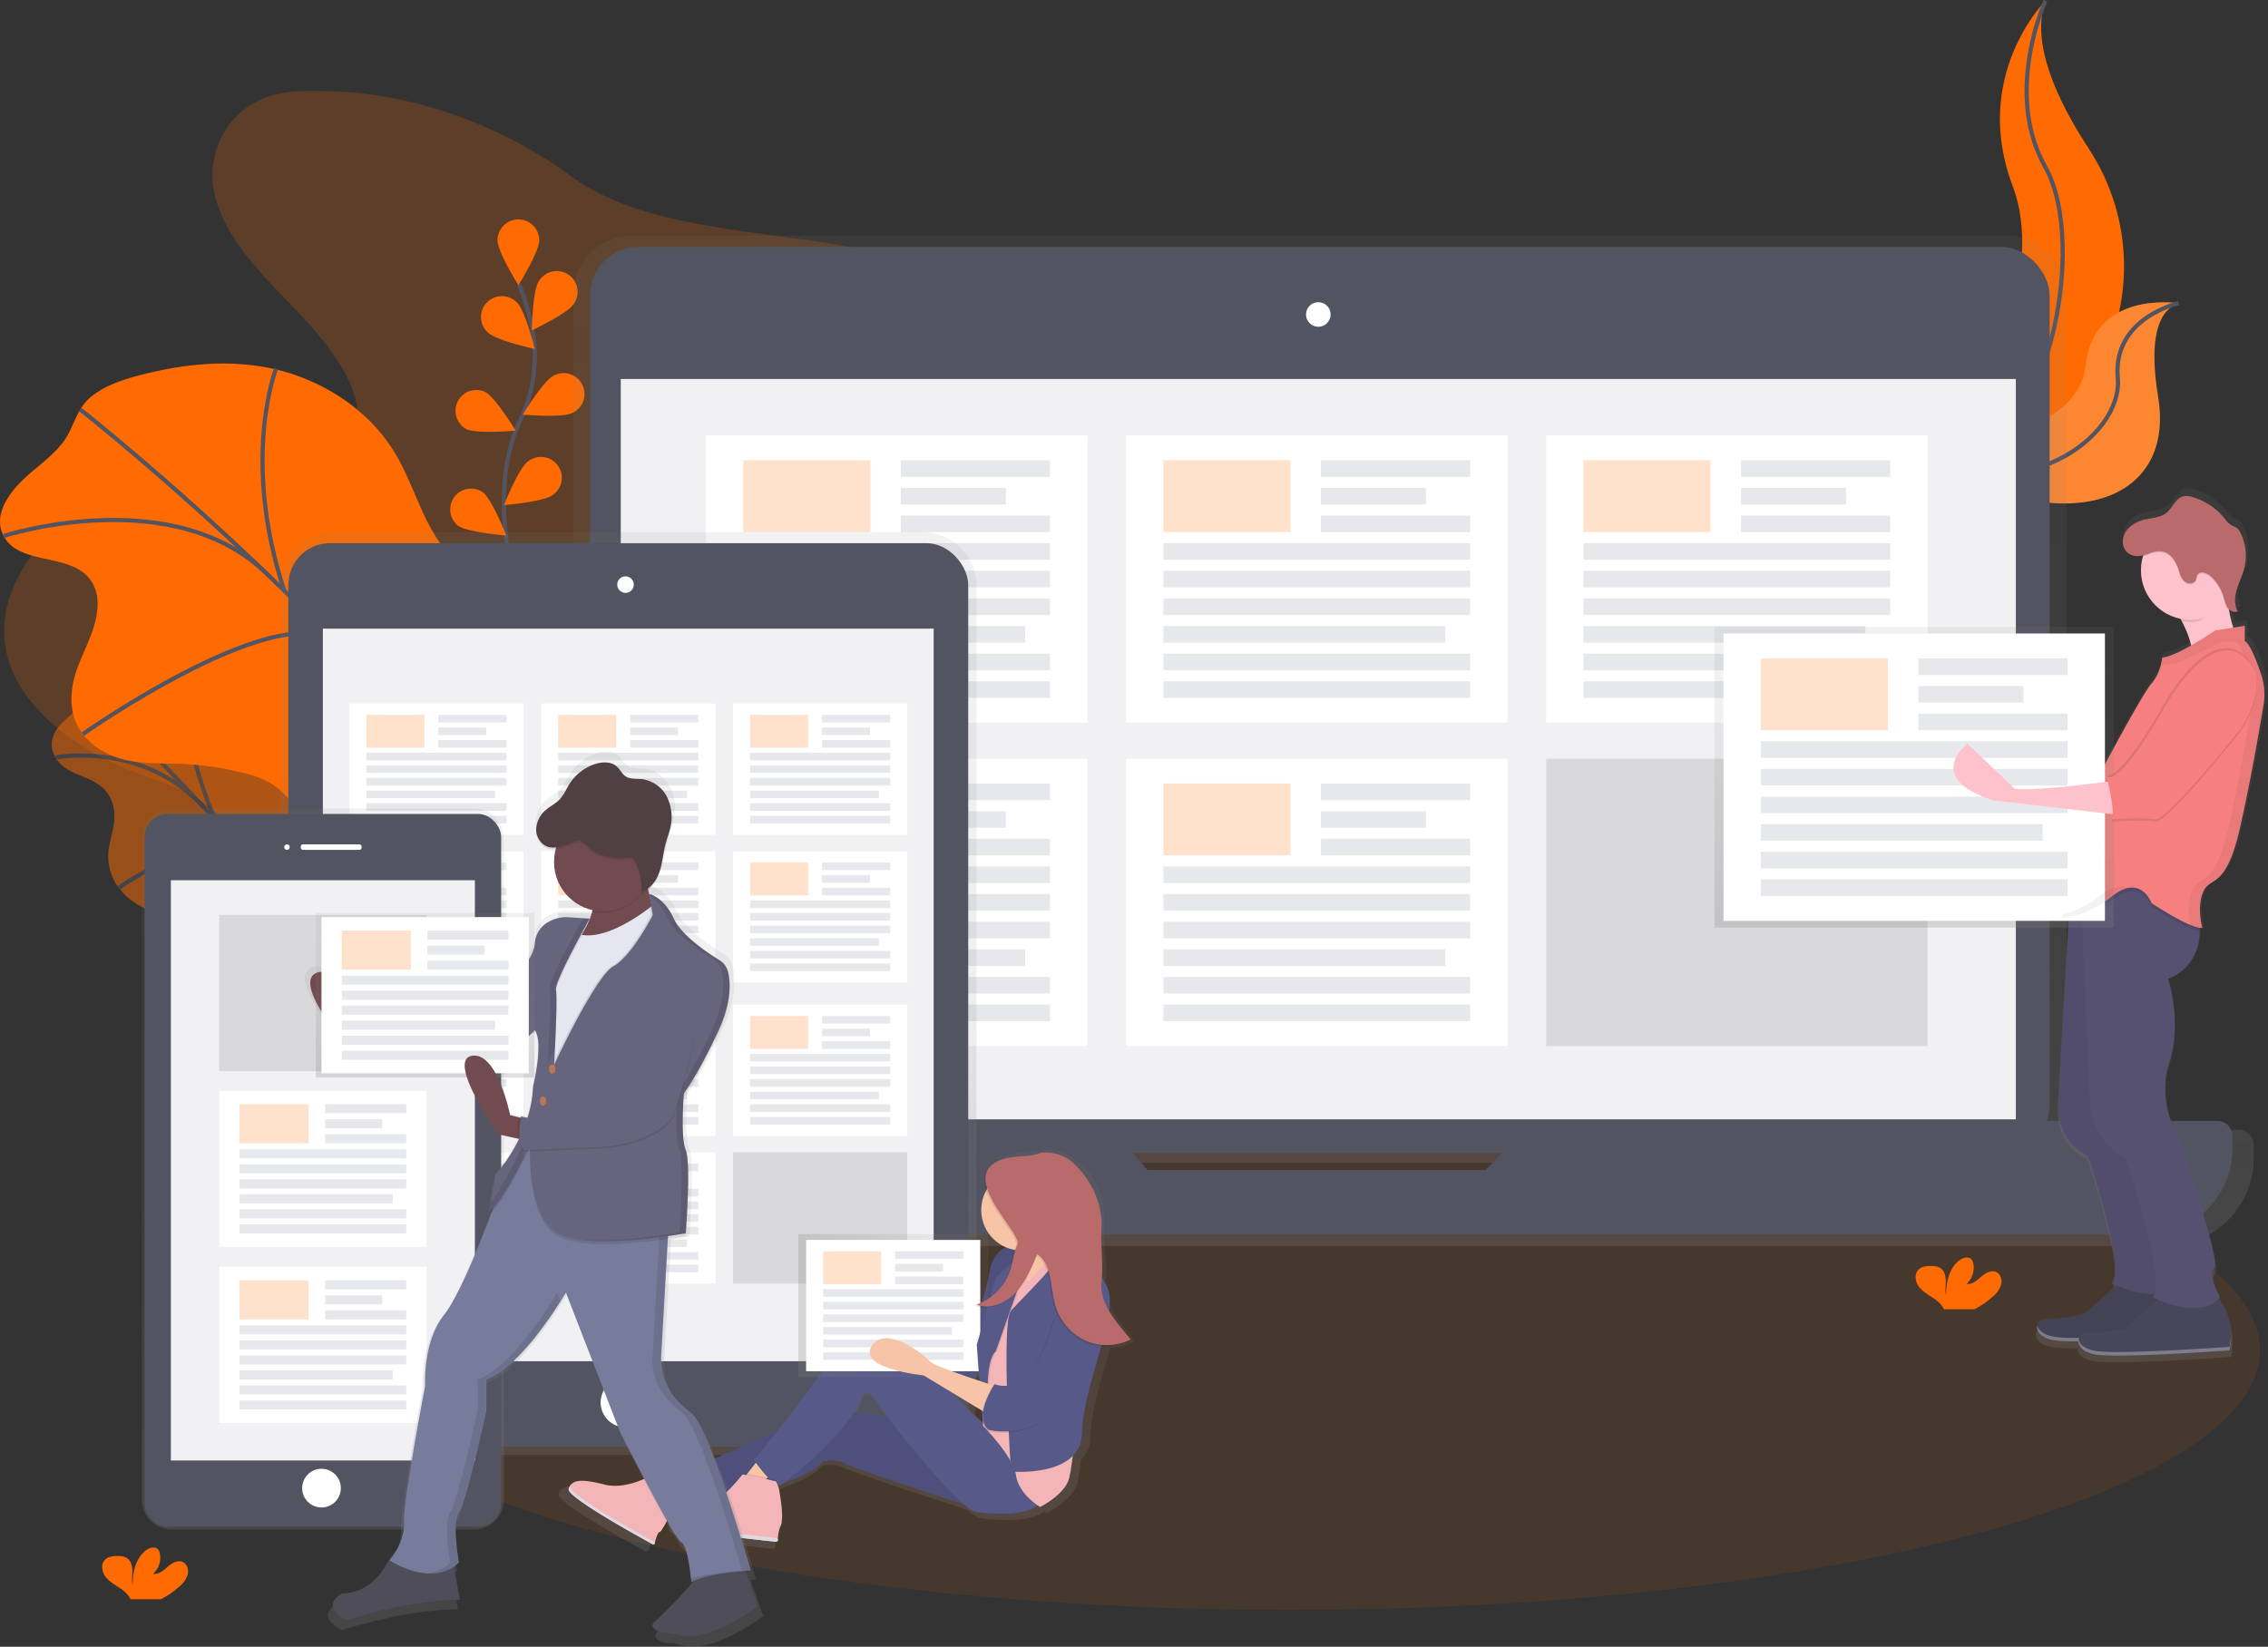 <svg id="50c1f3d6-3596-4f78-a680-84ef08523434" data-name="Layer 1" xmlns="http://www.w3.org/2000/svg" xmlns:xlink="http://www.w3.org/1999/xlink" width="1086.82" height="789.35" viewBox="0 0 1086.82 789.35"><rect x="0" y="0" width="1086.82" height="789.35" fill="#333333" stroke="none"/><defs><linearGradient id="22371c7b-1b7b-4aab-a60b-8a215b8ce92d" x1="687.58" y1="652.36" x2="687.58" y2="167.98" gradientUnits="userSpaceOnUse"><stop offset="0" stop-color="gray" stop-opacity="0.25"/><stop offset="0.54" stop-color="gray" stop-opacity="0.12"/><stop offset="1" stop-color="gray" stop-opacity="0.1"/></linearGradient><linearGradient id="d4a1e37c-1d20-4442-be38-826149171c3f" x1="357.66" y1="752.53" x2="357.66" y2="310.18" xlink:href="#22371c7b-1b7b-4aab-a60b-8a215b8ce92d"/><linearGradient id="52583eb6-2034-4198-bc7c-1e2be9031359" x1="211.31" y1="788.29" x2="211.31" y2="442.62" xlink:href="#22371c7b-1b7b-4aab-a60b-8a215b8ce92d"/><linearGradient id="a16bfa34-d1a3-4472-9999-21ee7545ab3e" x1="462.24" y1="798.83" x2="462.24" y2="605.67" xlink:href="#22371c7b-1b7b-4aab-a60b-8a215b8ce92d"/><linearGradient id="acc52bd5-c2c3-4362-a9d1-2a5a10558a32" x1="382.57" y1="625.81" x2="473.48" y2="625.81" xlink:href="#22371c7b-1b7b-4aab-a60b-8a215b8ce92d"/><linearGradient id="c79e9d42-5070-416c-b31a-75c30b54975b" x1="513.42" y1="844.47" x2="513.42" y2="415.5" gradientTransform="matrix(-1, 0, 0, 1, 825.97, 0)" xlink:href="#22371c7b-1b7b-4aab-a60b-8a215b8ce92d"/><linearGradient id="d299ef7c-b001-4b07-9539-ad7dec3d5c28" x1="203.72" y1="516.5" x2="203.72" y2="437.56" xlink:href="#22371c7b-1b7b-4aab-a60b-8a215b8ce92d"/><linearGradient id="48518945-bf04-4db7-b147-76b4ac12eaa6" x1="1061.94" y1="708.58" x2="1061.94" y2="289.15" xlink:href="#22371c7b-1b7b-4aab-a60b-8a215b8ce92d"/><linearGradient id="dd1dbd67-1519-4b37-9c1d-ca278a6685f4" x1="917.3" y1="444.63" x2="917.3" y2="300.43" xlink:href="#22371c7b-1b7b-4aab-a60b-8a215b8ce92d"/></defs><title>in sync</title><path d="M210,98.74c-8.06-.23-16.32,0-23.88,2.32-20.57,6.32-30.32,27-27.15,44.87s16.21,33.44,29.74,47.67,28.19,28.3,35.61,45.31c3.7,8.49,5.43,18,1.67,26.48-5.8,13.07-23.29,20.37-40.08,21.89s-33.65-1.44-50.5-2.43c-7.07-.41-14.34-.46-21,1.45-7.31,2.08-13.4,6.33-19,10.76C73.52,314.42,56,338.13,58.86,363c3.2,28.23,31.74,50.54,63,62.51,10.35,4,21.3,7.18,30.41,12.84,24,14.93,29.39,42.93,27,67.64s-10.53,49.45-6,73.94c5.33,28.49,28.92,54.23,60.74,66.25,28.35,10.71,63.83,10,89-5.11,12.27-7.38,21.55-17.63,29.62-28.23a227.74,227.74,0,0,0,29.45-51c3.51-8.49,6.81-17.62,15-23.52,5-3.63,11.48-5.66,17.89-7.24,19.32-4.76,39.67-6.06,59.17-10.3s39.07-12.15,49.67-26.28c15-20,8-45.62,8.07-69.14.12-53.66,39.11-101.69,53.5-154,4.7-17.09,6.45-36-4.05-51.25-7.13-10.35-19.16-17.82-31.8-23.59-27.81-12.69-59.42-18.34-90.51-23.84-43.21-7.64-95.68-8.63-129.17-33.35C297.76,115.65,253.79,98.74,210,98.74Z" transform="translate(-56.59 -55.12)" fill="#FF6B00" opacity="0.2"/><g opacity="0.5"><path d="M83.93,404.47c-2.14,3.16-3.9,7.75-1.1,13.1,5.5,10.5,19.1,8.34,25.71,18.39a18.38,18.38,0,0,1,2.85,9.29c.25,5.69-1.51,10.17-2.42,15.18a25.66,25.66,0,0,0,2.62,17.34,30.62,30.62,0,0,0,14,12.49c5.12,2.26,10,2.84,14.9,3.94a91.71,91.71,0,0,1,17.67,6,33.36,33.36,0,0,1,7.54,4.4,54.91,54.91,0,0,1,7.63,8.22l21.27,26.26a75.18,75.18,0,0,0,9,9.84,54.21,54.21,0,0,0,11.72,7.21c8.49,4.23,17.37,8.56,24.74,8.07s12.49-7.6,9-17.54c-3.3-9.46-12.6-17.43-16.82-26.87-6.65-14.88,2.06-26-3.51-40.9-5.34-14.32-20.31-23.92-29.87-37C192,432.59,188.18,421.77,182,412c-9-14-22.4-24.71-35-30.13A67.93,67.93,0,0,0,111.84,377c-4.56.5-9.05,1.35-12.29,4.08-3.44,2.9-3,8.32-5.24,12.17C91.74,397.68,86.84,400.19,83.93,404.47Z" transform="translate(-56.59 -55.12)" fill="#FF6B00"/><path d="M97.28,384.33S203.76,483.88,246.7,561.39" transform="translate(-56.59 -55.12)" fill="none" stroke="#535461" stroke-miterlimit="10" stroke-width="2"/><path d="M83.24,418.18s42.55-8.27,72,24.9" transform="translate(-56.59 -55.12)" fill="none" stroke="#535461" stroke-miterlimit="10" stroke-width="2"/><path d="M113.48,480.69s47-32.87,63.26-13.75" transform="translate(-56.59 -55.12)" fill="none" stroke="#535461" stroke-miterlimit="10" stroke-width="2"/><path d="M146.8,381.63s-4.95,25.16,12.86,66.26" transform="translate(-56.59 -55.12)" fill="none" stroke="#535461" stroke-miterlimit="10" stroke-width="2"/><path d="M228.68,479.28s-4.16,16.5-37.6,4.37" transform="translate(-56.59 -55.12)" fill="none" stroke="#535461" stroke-miterlimit="10" stroke-width="2"/><path d="M194.73,537s20.41-23.59,11.13-35.17" transform="translate(-56.59 -55.12)" fill="none" stroke="#535461" stroke-miterlimit="10" stroke-width="2"/></g><path d="M63.92,289c-5,5.91-9.68,14.09-6,22.16C65,327,91.21,319.25,100.56,334c2.8,4.41,3.18,9.8,2.53,14.61-1.26,9.41-5.92,17.4-9.14,26s-4.89,19-.35,28.08c4.37,8.79,13.58,14.34,22.5,16.55s17.86,1.71,26.77,2a148.2,148.2,0,0,1,31.35,4.62A43.31,43.31,0,0,1,187,431c4.55,2.91,8.23,7.18,11.83,11.38l32,37.29c4.25,5,8.59,10,13.86,13.67,6.08,4.23,13,6.38,19.81,8.45,14.65,4.48,30,9,44,5.93s25.75-16.45,22.25-31.94c-3.33-14.75-18.35-25.21-23.41-39.66-8-22.77,11.75-43.89,5.82-67.06-5.68-22.22-30.86-33.68-44.86-52.49-10-13.48-13.94-30.34-22.68-44.68C233,251.19,211,237.48,189.1,232.27s-43.93-2.78-64.47,2.43c-8.7,2.21-17.4,5-24.3,10.52C93,251.09,92.16,260,86.82,267.08,80.63,275.31,70.66,281,63.92,289Z" transform="translate(-56.59 -55.12)" fill="#FF6B00"/><path d="M95.07,251.4S264.74,384.9,321.83,501" transform="translate(-56.59 -55.12)" fill="none" stroke="#535461" stroke-miterlimit="10" stroke-width="2"/><path d="M58.46,312S140.83,285.35,186,331.66" transform="translate(-56.59 -55.12)" fill="none" stroke="#535461" stroke-miterlimit="10" stroke-width="2"/><path d="M96.26,407s98.11-69,122.91-42.09" transform="translate(-56.59 -55.12)" fill="none" stroke="#535461" stroke-miterlimit="10" stroke-width="2"/><path d="M188.85,231.88s-16.91,43.39,4,106.46" transform="translate(-56.59 -55.12)" fill="none" stroke="#535461" stroke-miterlimit="10" stroke-width="2"/><path d="M312.9,369.69s-12.81,28.73-71.9,18.68" transform="translate(-56.59 -55.12)" fill="none" stroke="#535461" stroke-miterlimit="10" stroke-width="2"/><path d="M231.69,476.1s45.47-45.48,31.57-62" transform="translate(-56.59 -55.12)" fill="none" stroke="#535461" stroke-miterlimit="10" stroke-width="2"/><ellipse cx="617.97" cy="647.16" rx="465" ry="124.52" fill="#FF6B00" opacity="0.1"/><path d="M1036.74,55.53s-35.83,35.83-15.6,89-34.68,141.59-34.68,141.59.59-.09,1.68-.28c73.59-13,110.16-97.16,69.24-159.69C1042.17,102.91,1029.68,75.65,1036.74,55.53Z" transform="translate(-56.59 -55.12)" fill="#FF6B00"/><path d="M1036.74,55.53s-20.23,43.92,0,79.75,3.47,136.39-50.28,150.84" transform="translate(-56.59 -55.12)" fill="none" stroke="#535461" stroke-miterlimit="10" stroke-width="2"/><path d="M1100.56,200.46s-40.89-6.51-44.61,30.13-78.62,41.72-78.62,41.72l1.4.93c61.84,40.59,121,25.86,112-28C1087.46,225.16,1087.73,205,1100.56,200.46Z" transform="translate(-56.59 -55.12)" fill="#FF6B00"/><path d="M1100.56,200.46s-40.89-6.51-44.61,30.13-78.62,41.72-78.62,41.72l1.4.93c61.84,40.59,121,25.86,112-28C1087.46,225.16,1087.73,205,1100.56,200.46Z" transform="translate(-56.59 -55.12)" fill="#f5f5f5" opacity="0.2"/><path d="M1100.56,200.46s-31.74,7-29.13,35.82-47.13,63.45-94.1,36" transform="translate(-56.59 -55.12)" fill="none" stroke="#535461" stroke-miterlimit="10" stroke-width="2"/><path d="M303.29,334.92s-13.26-45,2.49-78.14a71.09,71.09,0,0,0,5.75-44.6,119.57,119.57,0,0,0-6.31-20.93" transform="translate(-56.59 -55.12)" fill="none" stroke="#535461" stroke-miterlimit="10" stroke-width="2"/><path d="M315,170.3c0,5.52-10,21.51-10,21.51s-10-16-10-21.51a10,10,0,1,1,20,0Z" transform="translate(-56.59 -55.12)" fill="#FF6B00"/><path d="M331.52,200.86c-3,4.63-20.08,12.63-20.08,12.63s.31-18.86,3.31-23.49a10,10,0,1,1,16.77,10.86Z" transform="translate(-56.59 -55.12)" fill="#FF6B00"/><path d="M330.8,253.08c-4.93,2.48-23.71.77-23.71.77s9.79-16.12,14.71-18.6a10,10,0,1,1,9,17.84Z" transform="translate(-56.59 -55.12)" fill="#FF6B00"/><path d="M321.36,292.46c-4.44,3.28-23.24,4.76-23.24,4.76s6.92-17.54,11.36-20.82a10,10,0,1,1,11.88,16.06Z" transform="translate(-56.59 -55.12)" fill="#FF6B00"/><path d="M290.47,214.56c4,3.84,22.39,7.83,22.39,7.83s-4.51-18.31-8.47-22.15a10,10,0,1,0-13.92,14.33Z" transform="translate(-56.59 -55.12)" fill="#FF6B00"/><path d="M280,260.76c4.93,2.48,23.71.77,23.71.77s-9.79-16.12-14.71-18.6a10,10,0,0,0-9,17.84Z" transform="translate(-56.59 -55.12)" fill="#FF6B00"/><path d="M276,307.06c4.44,3.28,23.24,4.76,23.24,4.76s-6.92-17.54-11.36-20.82A10,10,0,0,0,276,307.06Z" transform="translate(-56.59 -55.12)" fill="#FF6B00"/><path d="M1129,596.62h-85.09a28.36,28.36,0,0,0,3-12.67V196.47A28.49,28.49,0,0,0,1018.42,168H359.75a28.49,28.49,0,0,0-28.49,28.49V583.95a28.36,28.36,0,0,0,3,12.67h-88.1a7.53,7.53,0,0,0-7.53,7.53v6.07a42.14,42.14,0,0,0,42.14,42.14h813.68a42.14,42.14,0,0,0,42.14-42.14v-6.07A7.53,7.53,0,0,0,1129,596.62ZM604.71,620.72l-7.3-8.29H778.52l-8.08,8.29Z" transform="translate(-56.59 -55.12)" fill="url(#22371c7b-1b7b-4aab-a60b-8a215b8ce92d)"/><rect x="282.74" y="118.35" width="699.44" height="434.39" rx="23.26" ry="23.26" fill="#535461"/><rect x="297.47" y="181.67" width="668.52" height="354.87" fill="#f1f1f4"/><circle cx="631.73" cy="150.74" r="5.89" fill="#fff"/><path d="M791.54,592.39l-23,23.56h-162l-20.76-23.56H256.13a7.36,7.36,0,0,0-7.36,7.36v5.94A41.18,41.18,0,0,0,290,646.87H1085.2a41.18,41.18,0,0,0,41.18-41.18v-5.94a7.36,7.36,0,0,0-7.36-7.36Z" transform="translate(-56.59 -55.12)" fill="#535461"/><rect x="338.3" y="208.71" width="182.77" height="137.74" fill="#fff"/><rect x="356.18" y="220.63" width="60.92" height="34.43" fill="#FF6B00" opacity="0.2"/><rect x="431.67" y="220.63" width="71.52" height="7.95" fill="#e6e8ec"/><rect x="431.67" y="233.87" width="50.33" height="7.95" fill="#e6e8ec"/><rect x="431.67" y="247.11" width="71.52" height="7.95" fill="#e6e8ec"/><rect x="356.18" y="260.36" width="147.01" height="7.95" fill="#e6e8ec"/><rect x="356.18" y="273.6" width="147.01" height="7.95" fill="#e6e8ec"/><rect x="356.18" y="286.85" width="147.01" height="7.95" fill="#e6e8ec"/><rect x="356.18" y="300.09" width="135.09" height="7.95" fill="#e6e8ec"/><rect x="356.18" y="313.33" width="147.01" height="7.95" fill="#e6e8ec"/><rect x="356.18" y="326.58" width="147.01" height="7.95" fill="#e6e8ec"/><rect x="539.61" y="208.71" width="182.77" height="137.74" fill="#fff"/><rect x="557.48" y="220.63" width="60.92" height="34.43" fill="#FF6B00" opacity="0.2"/><rect x="632.98" y="220.63" width="71.52" height="7.95" fill="#e6e8ec"/><rect x="632.98" y="233.87" width="50.33" height="7.95" fill="#e6e8ec"/><rect x="632.98" y="247.11" width="71.52" height="7.95" fill="#e6e8ec"/><rect x="557.48" y="260.36" width="147.01" height="7.95" fill="#e6e8ec"/><rect x="557.48" y="273.6" width="147.01" height="7.95" fill="#e6e8ec"/><rect x="557.48" y="286.85" width="147.01" height="7.95" fill="#e6e8ec"/><rect x="557.48" y="300.09" width="135.09" height="7.95" fill="#e6e8ec"/><rect x="557.48" y="313.33" width="147.01" height="7.95" fill="#e6e8ec"/><rect x="557.48" y="326.58" width="147.01" height="7.95" fill="#e6e8ec"/><rect x="740.91" y="208.71" width="182.77" height="137.74" fill="#fff"/><rect x="758.79" y="220.63" width="60.92" height="34.43" fill="#FF6B00" opacity="0.2"/><rect x="834.28" y="220.63" width="71.52" height="7.95" fill="#e6e8ec"/><rect x="834.28" y="233.87" width="50.33" height="7.95" fill="#e6e8ec"/><rect x="834.28" y="247.11" width="71.52" height="7.95" fill="#e6e8ec"/><rect x="758.79" y="260.36" width="147.01" height="7.95" fill="#e6e8ec"/><rect x="758.79" y="273.6" width="147.01" height="7.95" fill="#e6e8ec"/><rect x="758.79" y="286.85" width="147.01" height="7.95" fill="#e6e8ec"/><rect x="758.79" y="300.09" width="135.09" height="7.95" fill="#e6e8ec"/><rect x="758.79" y="313.33" width="147.01" height="7.95" fill="#e6e8ec"/><rect x="758.79" y="326.58" width="147.01" height="7.95" fill="#e6e8ec"/><rect x="338.3" y="363.66" width="182.77" height="137.74" fill="#fff"/><rect x="356.18" y="375.58" width="60.92" height="34.43" fill="#FF6B00" opacity="0.2"/><rect x="431.67" y="375.58" width="71.52" height="7.95" fill="#e6e8ec"/><rect x="431.67" y="388.83" width="50.33" height="7.95" fill="#e6e8ec"/><rect x="431.67" y="402.07" width="71.52" height="7.95" fill="#e6e8ec"/><rect x="356.18" y="415.31" width="147.01" height="7.95" fill="#e6e8ec"/><rect x="356.18" y="428.56" width="147.01" height="7.95" fill="#e6e8ec"/><rect x="356.18" y="441.8" width="147.01" height="7.95" fill="#e6e8ec"/><rect x="356.18" y="455.05" width="135.09" height="7.95" fill="#e6e8ec"/><rect x="356.18" y="468.29" width="147.01" height="7.95" fill="#e6e8ec"/><rect x="356.18" y="481.53" width="147.01" height="7.95" fill="#e6e8ec"/><rect x="539.61" y="363.66" width="182.77" height="137.74" fill="#fff"/><rect x="557.48" y="375.58" width="60.92" height="34.43" fill="#FF6B00" opacity="0.2"/><rect x="632.98" y="375.58" width="71.52" height="7.95" fill="#e6e8ec"/><rect x="632.98" y="388.83" width="50.33" height="7.95" fill="#e6e8ec"/><rect x="632.98" y="402.07" width="71.52" height="7.95" fill="#e6e8ec"/><rect x="557.48" y="415.31" width="147.01" height="7.95" fill="#e6e8ec"/><rect x="557.48" y="428.56" width="147.01" height="7.95" fill="#e6e8ec"/><rect x="557.48" y="441.8" width="147.01" height="7.95" fill="#e6e8ec"/><rect x="557.48" y="455.05" width="135.09" height="7.95" fill="#e6e8ec"/><rect x="557.48" y="468.29" width="147.01" height="7.95" fill="#e6e8ec"/><rect x="557.48" y="481.53" width="147.01" height="7.95" fill="#e6e8ec"/><rect x="740.91" y="363.66" width="182.77" height="137.74" opacity="0.1"/><path d="M498.66,310.18h-282A25.83,25.83,0,0,0,190.78,336V726.74a25.83,25.83,0,0,0,25.87,25.8h282a25.83,25.83,0,0,0,25.87-25.8V336A25.83,25.83,0,0,0,498.66,310.18Z" transform="translate(-56.59 -55.12)" fill="url(#d4a1e37c-1d20-4442-be38-826149171c3f)"/><rect x="138.17" y="260.36" width="325.8" height="433.08" rx="20" ry="20" fill="#535461"/><rect x="154.72" y="301.33" width="292.69" height="351.15" fill="#f1f1f4"/><circle cx="299.74" cy="280.23" r="3.97" fill="#fff"/><circle cx="299.74" cy="672.25" r="11.92" fill="#fff"/><rect x="167.37" y="337.21" width="83.48" height="62.92" fill="#fff"/><rect x="175.54" y="342.66" width="27.83" height="15.73" fill="#FF6B00" opacity="0.2"/><rect x="210.02" y="342.66" width="32.67" height="3.63" fill="#e6e8ec"/><rect x="210.02" y="348.71" width="22.99" height="3.63" fill="#e6e8ec"/><rect x="210.02" y="354.76" width="32.67" height="3.63" fill="#e6e8ec"/><rect x="175.54" y="360.81" width="67.15" height="3.63" fill="#e6e8ec"/><rect x="175.54" y="366.86" width="67.15" height="3.63" fill="#e6e8ec"/><rect x="175.54" y="372.91" width="67.15" height="3.63" fill="#e6e8ec"/><rect x="175.54" y="378.96" width="61.71" height="3.63" fill="#e6e8ec"/><rect x="175.54" y="385.01" width="67.15" height="3.63" fill="#e6e8ec"/><rect x="175.54" y="391.06" width="67.15" height="3.63" fill="#e6e8ec"/><rect x="259.33" y="337.21" width="83.48" height="62.92" fill="#fff"/><rect x="267.49" y="342.66" width="27.83" height="15.73" fill="#FF6B00" opacity="0.2"/><rect x="301.98" y="342.66" width="32.67" height="3.63" fill="#e6e8ec"/><rect x="301.98" y="348.71" width="22.99" height="3.63" fill="#e6e8ec"/><rect x="301.98" y="354.76" width="32.67" height="3.63" fill="#e6e8ec"/><rect x="267.49" y="360.81" width="67.15" height="3.63" fill="#e6e8ec"/><rect x="267.49" y="366.86" width="67.15" height="3.63" fill="#e6e8ec"/><rect x="267.49" y="372.91" width="67.15" height="3.63" fill="#e6e8ec"/><rect x="267.49" y="378.96" width="61.71" height="3.63" fill="#e6e8ec"/><rect x="267.49" y="385.01" width="67.15" height="3.63" fill="#e6e8ec"/><rect x="267.49" y="391.06" width="67.15" height="3.63" fill="#e6e8ec"/><rect x="351.28" y="337.21" width="83.48" height="62.92" fill="#fff"/><rect x="359.45" y="342.66" width="27.83" height="15.73" fill="#FF6B00" opacity="0.2"/><rect x="393.93" y="342.66" width="32.67" height="3.63" fill="#e6e8ec"/><rect x="393.93" y="348.71" width="22.99" height="3.63" fill="#e6e8ec"/><rect x="393.93" y="354.76" width="32.67" height="3.63" fill="#e6e8ec"/><rect x="359.45" y="360.81" width="67.15" height="3.63" fill="#e6e8ec"/><rect x="359.45" y="366.86" width="67.15" height="3.63" fill="#e6e8ec"/><rect x="359.45" y="372.91" width="67.15" height="3.63" fill="#e6e8ec"/><rect x="359.45" y="378.96" width="61.71" height="3.63" fill="#e6e8ec"/><rect x="359.45" y="385.01" width="67.15" height="3.63" fill="#e6e8ec"/><rect x="359.45" y="391.06" width="67.15" height="3.63" fill="#e6e8ec"/><rect x="167.37" y="407.99" width="83.48" height="62.92" fill="#fff"/><rect x="175.54" y="413.44" width="27.83" height="15.73" fill="#FF6B00" opacity="0.2"/><rect x="210.02" y="413.44" width="32.67" height="3.63" fill="#e6e8ec"/><rect x="210.02" y="419.49" width="22.99" height="3.63" fill="#e6e8ec"/><rect x="210.02" y="425.54" width="32.67" height="3.63" fill="#e6e8ec"/><rect x="175.54" y="431.59" width="67.15" height="3.63" fill="#e6e8ec"/><rect x="175.54" y="437.64" width="67.15" height="3.63" fill="#e6e8ec"/><rect x="175.54" y="443.69" width="67.15" height="3.63" fill="#e6e8ec"/><rect x="175.54" y="449.74" width="61.71" height="3.63" fill="#e6e8ec"/><rect x="175.54" y="455.79" width="67.15" height="3.63" fill="#e6e8ec"/><rect x="175.54" y="461.84" width="67.15" height="3.63" fill="#e6e8ec"/><rect x="259.33" y="407.99" width="83.48" height="62.92" fill="#fff"/><rect x="267.49" y="413.44" width="27.83" height="15.73" fill="#FF6B00" opacity="0.2"/><rect x="301.98" y="413.44" width="32.67" height="3.63" fill="#e6e8ec"/><rect x="301.98" y="419.49" width="22.99" height="3.63" fill="#e6e8ec"/><rect x="301.98" y="425.54" width="32.67" height="3.63" fill="#e6e8ec"/><rect x="267.49" y="431.59" width="67.15" height="3.63" fill="#e6e8ec"/><rect x="267.49" y="437.64" width="67.15" height="3.63" fill="#e6e8ec"/><rect x="267.49" y="443.69" width="67.15" height="3.63" fill="#e6e8ec"/><rect x="267.49" y="449.74" width="61.71" height="3.63" fill="#e6e8ec"/><rect x="267.49" y="455.79" width="67.15" height="3.63" fill="#e6e8ec"/><rect x="267.49" y="461.84" width="67.15" height="3.63" fill="#e6e8ec"/><rect x="351.28" y="407.99" width="83.48" height="62.92" fill="#fff"/><rect x="359.45" y="413.44" width="27.83" height="15.73" fill="#FF6B00" opacity="0.2"/><rect x="393.93" y="413.44" width="32.67" height="3.63" fill="#e6e8ec"/><rect x="393.93" y="419.49" width="22.99" height="3.63" fill="#e6e8ec"/><rect x="393.93" y="425.54" width="32.67" height="3.63" fill="#e6e8ec"/><rect x="359.45" y="431.59" width="67.15" height="3.63" fill="#e6e8ec"/><rect x="359.45" y="437.64" width="67.15" height="3.63" fill="#e6e8ec"/><rect x="359.45" y="443.69" width="67.15" height="3.63" fill="#e6e8ec"/><rect x="359.45" y="449.74" width="61.71" height="3.63" fill="#e6e8ec"/><rect x="359.45" y="455.79" width="67.15" height="3.63" fill="#e6e8ec"/><rect x="359.45" y="461.84" width="67.15" height="3.63" fill="#e6e8ec"/><rect x="167.37" y="481.57" width="83.48" height="62.92" fill="#fff"/><rect x="175.54" y="487.02" width="27.83" height="15.73" fill="#FF6B00" opacity="0.2"/><rect x="210.02" y="487.02" width="32.67" height="3.63" fill="#e6e8ec"/><rect x="210.02" y="493.07" width="22.99" height="3.63" fill="#e6e8ec"/><rect x="210.02" y="499.12" width="32.67" height="3.63" fill="#e6e8ec"/><rect x="175.54" y="505.17" width="67.15" height="3.63" fill="#e6e8ec"/><rect x="175.54" y="511.22" width="67.15" height="3.63" fill="#e6e8ec"/><rect x="175.54" y="517.27" width="67.15" height="3.63" fill="#e6e8ec"/><rect x="175.54" y="523.32" width="61.71" height="3.63" fill="#e6e8ec"/><rect x="175.54" y="529.37" width="67.15" height="3.63" fill="#e6e8ec"/><rect x="175.54" y="535.42" width="67.15" height="3.63" fill="#e6e8ec"/><rect x="259.33" y="481.57" width="83.48" height="62.92" fill="#fff"/><rect x="267.49" y="487.02" width="27.83" height="15.73" fill="#FF6B00" opacity="0.2"/><rect x="301.98" y="487.02" width="32.67" height="3.63" fill="#e6e8ec"/><rect x="301.98" y="493.07" width="22.99" height="3.63" fill="#e6e8ec"/><rect x="301.98" y="499.12" width="32.67" height="3.63" fill="#e6e8ec"/><rect x="267.49" y="505.17" width="67.15" height="3.63" fill="#e6e8ec"/><rect x="267.49" y="511.22" width="67.15" height="3.63" fill="#e6e8ec"/><rect x="267.49" y="517.27" width="67.15" height="3.63" fill="#e6e8ec"/><rect x="267.49" y="523.32" width="61.71" height="3.63" fill="#e6e8ec"/><rect x="267.49" y="529.37" width="67.15" height="3.63" fill="#e6e8ec"/><rect x="267.49" y="535.42" width="67.15" height="3.63" fill="#e6e8ec"/><rect x="351.28" y="481.57" width="83.48" height="62.92" fill="#fff"/><rect x="359.45" y="487.02" width="27.83" height="15.73" fill="#FF6B00" opacity="0.2"/><rect x="393.93" y="487.02" width="32.67" height="3.63" fill="#e6e8ec"/><rect x="393.93" y="493.07" width="22.99" height="3.63" fill="#e6e8ec"/><rect x="393.93" y="499.12" width="32.67" height="3.63" fill="#e6e8ec"/><rect x="359.45" y="505.17" width="67.15" height="3.63" fill="#e6e8ec"/><rect x="359.45" y="511.22" width="67.15" height="3.63" fill="#e6e8ec"/><rect x="359.45" y="517.27" width="67.15" height="3.63" fill="#e6e8ec"/><rect x="359.45" y="523.32" width="61.71" height="3.63" fill="#e6e8ec"/><rect x="359.45" y="529.37" width="67.15" height="3.63" fill="#e6e8ec"/><rect x="359.45" y="535.42" width="67.15" height="3.63" fill="#e6e8ec"/><rect x="167.37" y="552.35" width="83.48" height="62.92" fill="#fff"/><rect x="175.54" y="557.8" width="27.83" height="15.73" fill="#FF6B00" opacity="0.2"/><rect x="210.02" y="557.8" width="32.67" height="3.63" fill="#e6e8ec"/><rect x="210.02" y="563.85" width="22.99" height="3.63" fill="#e6e8ec"/><rect x="210.02" y="569.9" width="32.67" height="3.63" fill="#e6e8ec"/><rect x="175.54" y="575.95" width="67.15" height="3.63" fill="#e6e8ec"/><rect x="175.54" y="582" width="67.15" height="3.63" fill="#e6e8ec"/><rect x="175.54" y="588.05" width="67.15" height="3.63" fill="#e6e8ec"/><rect x="175.54" y="594.1" width="61.71" height="3.63" fill="#e6e8ec"/><rect x="175.54" y="600.15" width="67.15" height="3.63" fill="#e6e8ec"/><rect x="175.54" y="606.2" width="67.15" height="3.63" fill="#e6e8ec"/><rect x="259.33" y="552.35" width="83.48" height="62.92" fill="#fff"/><rect x="267.49" y="557.8" width="27.83" height="15.73" fill="#FF6B00" opacity="0.2"/><rect x="301.98" y="557.8" width="32.67" height="3.63" fill="#e6e8ec"/><rect x="301.98" y="563.85" width="22.99" height="3.63" fill="#e6e8ec"/><rect x="301.98" y="569.9" width="32.67" height="3.63" fill="#e6e8ec"/><rect x="267.49" y="575.95" width="67.15" height="3.63" fill="#e6e8ec"/><rect x="267.49" y="582" width="67.15" height="3.63" fill="#e6e8ec"/><rect x="267.49" y="588.05" width="67.15" height="3.63" fill="#e6e8ec"/><rect x="267.49" y="594.1" width="61.71" height="3.63" fill="#e6e8ec"/><rect x="267.49" y="600.15" width="67.15" height="3.63" fill="#e6e8ec"/><rect x="267.49" y="606.2" width="67.15" height="3.63" fill="#e6e8ec"/><rect x="351.28" y="552.35" width="83.48" height="62.92" opacity="0.1"/><path d="M283.71,442.62H138.91a14.32,14.32,0,0,0-14.35,14.29V774a14.32,14.32,0,0,0,14.35,14.29h144.8A14.32,14.32,0,0,0,298.06,774V456.92A14.32,14.32,0,0,0,283.71,442.62Z" transform="translate(-56.59 -55.12)" fill="url(#52583eb6-2034-4198-bc7c-1e2be9031359)"/><rect x="69.3" y="390.16" width="170.85" height="341.7" rx="11" ry="11" fill="#535461"/><rect x="81.88" y="421.94" width="145.68" height="278.12" fill="#f1f1f4"/><circle cx="137.5" cy="406.05" r="1.32" fill="#fff"/><rect x="144.13" y="404.72" width="29.14" height="2.65" rx="1" ry="1" fill="#fff"/><circle cx="154.06" cy="713.31" r="9.27" fill="#fff"/><rect x="105.05" y="438.59" width="99.34" height="74.87" opacity="0.1"/><rect x="105.05" y="522.82" width="99.34" height="74.87" fill="#fff"/><rect x="114.77" y="529.3" width="33.11" height="18.72" fill="#FF6B00" opacity="0.2"/><rect x="155.8" y="529.3" width="38.87" height="4.32" fill="#e6e8ec"/><rect x="155.8" y="536.5" width="27.36" height="4.32" fill="#e6e8ec"/><rect x="155.8" y="543.69" width="38.87" height="4.32" fill="#e6e8ec"/><rect x="114.77" y="550.89" width="79.91" height="4.32" fill="#e6e8ec"/><rect x="114.77" y="558.09" width="79.91" height="4.32" fill="#e6e8ec"/><rect x="114.77" y="565.29" width="79.91" height="4.32" fill="#e6e8ec"/><rect x="114.77" y="572.49" width="73.43" height="4.32" fill="#e6e8ec"/><rect x="114.77" y="579.69" width="79.91" height="4.32" fill="#e6e8ec"/><rect x="114.77" y="586.89" width="79.91" height="4.32" fill="#e6e8ec"/><rect x="105.05" y="607.22" width="99.34" height="74.87" fill="#fff"/><rect x="114.77" y="613.7" width="33.11" height="18.72" fill="#FF6B00" opacity="0.2"/><rect x="155.8" y="613.7" width="38.87" height="4.32" fill="#e6e8ec"/><rect x="155.8" y="620.9" width="27.36" height="4.32" fill="#e6e8ec"/><rect x="155.8" y="628.1" width="38.87" height="4.32" fill="#e6e8ec"/><rect x="114.77" y="635.3" width="79.91" height="4.32" fill="#e6e8ec"/><rect x="114.77" y="642.5" width="79.91" height="4.32" fill="#e6e8ec"/><rect x="114.77" y="649.7" width="79.91" height="4.32" fill="#e6e8ec"/><rect x="114.77" y="656.9" width="73.43" height="4.32" fill="#e6e8ec"/><rect x="114.77" y="664.09" width="79.91" height="4.32" fill="#e6e8ec"/><rect x="114.77" y="671.29" width="79.91" height="4.32" fill="#e6e8ec"/><path d="M600.25,697.71c-6.72-8.15-14.86-17.52-13.72-28.37.92-8.79-1.29-16.91-.85-25.72.62-12.52-1.91-22.33-10.93-30.36-5.27-4.69-14.08-8.38-16.7-7.44-5.2,1.86-10.87,1.15-16.22,2.4-4.06,1-6.77,2.41-8.44,4.24-3.37,3-3.43,7.26-1.89,11.81a19.94,19.94,0,0,0,9.88,28c-3.75,1.56-7,5.17-8.25,12.49a85.41,85.41,0,0,1-4,14.76,24,24,0,0,1-2.44,1c.18.07.37.12.56.19-.39.15-.79.3-1.18.44a12.88,12.88,0,0,0,2.22.64,84.83,84.83,0,0,1-10.9,19.87s-11.32,2.5-15.72-1.87c0,0,.72.84,1.69,2.1-4.31-1.79-11.37-4.7-17.41-7.1-4.38-1.74-5.51,0-5.45,2.42a8.09,8.09,0,0,0-3.06,1,29.55,29.55,0,0,0-4.06-2.18c-2.52-.62-10.69-5-18.87,10-4.76,8.73-17,24.65-26.35,36.44-18.25,8.39-42,19-50.82,21.69H371.7c-.74-1.21-1.26-2-1.26-2l-.44.29-.19-.29s-11.11,7.69-22.39,7.75a21.22,21.22,0,0,1-4.76-.62c-5.19-1.31-8.84-1.89-11.45-1.84-3.09-.05-4.84.68-5.93,2.06h0a5.43,5.43,0,0,0-.39.57h0a6.71,6.71,0,0,0-.33.63v0c-.1.22-.19.45-.28.69a1.41,1.41,0,0,0,.35,1.18,6.32,6.32,0,0,0,.49.62l.31.34a50,50,0,0,0,7.23,5.59c.93.63,1.91,1.27,2.94,1.93l1.95,1.24,1.74,1.09.7.43.78.48,1.39.85.83.5,1.56.93,1.26.75c3.3,2,6.6,3.84,9.56,5.51l2.08,1.17.2.11,1.33.74,2.31,1.28,1.59.87.74.41.8.43.16.09,1.38.75a2,2,0,0,0,1.61-.44c.4-1.7,1.38-5.34,2.42-5.62s5.58-8.24,6.87-13.54h12.27A54.11,54.11,0,0,0,396.3,778c-3.17,2.26-6.31,3.68-8.75,3.07-5.16-1.28-10.05,1.86-10.54,5l-.06.19c0,.06,0,.13,0,.19s0,.15,0,.23,0,.13,0,.19,0,.15,0,.23,0,.13,0,.19,0,.16,0,.23,0,.12,0,.18,0,.17.06.25,0,.11,0,.16a3,3,0,0,0,.13.32l0,.08a3.27,3.27,0,0,0,.23.38l.1.13.2.25.14.14.23.22.17.14.27.2.2.13.33.19.22.12.41.19.21.09c.22.09.45.18.7.26s.86.26,1.39.39l.53.13.77.18.41.09,1.68.34.82.15.67.12,1.54.27,3,.49,2.65.4,3.45.49.76.1,1.24.17,1.78.24,1.22.16h0l3.15.4,1,.12,2,.24c2.61.31,5.14.61,7.46.87l2.69.3,1.36.15.58.06,1.63.18.91.1,1.11.12,1.57.16.17,0,1,.1h0a.91.91,0,0,0,1-.89v0h0s0-.07,0-.1a.89.89,0,0,0,.15-.48,20.65,20.65,0,0,1,.56-4.44c.07-.25.15-.51.23-.76l.1-.29c.11-.31.22-.62.35-.94a6.75,6.75,0,0,0,.23-.69l.06-.22c0-.12.06-.25.09-.38,1.27-4.32-.26-12.37-.7-15.53a16.86,16.86,0,0,0-.69-3,1.22,1.22,0,0,0,.24,0,7.16,7.16,0,0,0,1.82-1c9.27-3.31,17.1-7.09,19.57-10.88a16.94,16.94,0,0,1,12,1.25c4.8,2.39,41.13,14.24,58.05,19.72,3,2.62,5.42,4.15,6.73,4,0,0,21.53,3.48,30.19-3.32.77.53,1.25.82,1.25.82s12.58-6.25,14.47-14.37c.61-2.63,1.16-6.52,1.72-10.82a15.73,15.73,0,0,0,4.57-11.06c.39-13.65,5.68-29.24,9.6-43.13,4.76.37,6.6-.52,11-2.68l-.19-.25Zm-72.12,20.44-2.4-.81a20,20,0,0,0,2.09-3.48Zm-13.54,5.74,14.58,8.75.13,1.78a12.77,12.77,0,0,0,.12,4.07C523,732.78,515.48,725.85,514.6,723.89Zm-5.95-12.74c-1.59-.66-2.91-1.25-3.81-1.74l3.38.21A7.55,7.55,0,0,1,508.65,711.15Zm-39,14.25s2.52-5.62,8.18,3.75c.88,1.46,2.5,3.77,4.64,6.65L466,733.59A24,24,0,0,0,469.62,725.4Z" transform="translate(-56.59 -55.12)" fill="url(#a16bfa34-d1a3-4472-9999-21ee7545ab3e)"/><path d="M505.85,702.81s-11.54-4.86-20.64-8.5-3.64,8.5-3.64,8.5,15.18,4.25,15.18,4.86,12.75,1.21,12.75,1.21Z" transform="translate(-56.59 -55.12)" fill="#f7c4a7"/><path d="M505.85,702.81s-11.54-4.86-20.64-8.5-3.64,8.5-3.64,8.5,15.18,4.25,15.18,4.86,12.75,1.21,12.75,1.21Z" transform="translate(-56.59 -55.12)" opacity="0.05"/><path d="M555,654.85s-20.64-10.93-24.29,10.32A86.75,86.75,0,0,1,515.56,701s-10.93,2.43-15.18-1.82c0,0,10.32,12.14,5.46,13.36,0,0,10.93,7.89,15.79,5.46s8.5-18.82,10.32-23.07S540.45,653.63,555,654.85Z" transform="translate(-56.59 -55.12)" fill="#575988"/><path d="M555,654.85s-20.64-10.93-24.29,10.32A86.75,86.75,0,0,1,515.56,701s-10.93,2.43-15.18-1.82c0,0,10.32,12.14,5.46,13.36,0,0,10.93,7.89,15.79,5.46s8.5-18.82,10.32-23.07S540.45,653.63,555,654.85Z" transform="translate(-56.59 -55.12)" opacity="0.1"/><path d="M543.49,647.56s12.75,14.57,13.36,26.71,14.57-12.75,15.79-13.36S560.49,639.67,559.27,633,543.49,647.56,543.49,647.56Z" transform="translate(-56.59 -55.12)" fill="#f7c4a7"/><polygon points="495.7 598.67 487.66 605.95 491.45 621.28 501.77 611.57 500.56 601.86 495.7 598.67" fill="#f7c4a7"/><polygon points="327.83 706.59 313.87 706.59 319.33 719.94 332.69 716.3 327.83 706.59" fill="#f7c4a7"/><path d="M373.68,759.78s-14.44,10.07-26.81,6.93-15.71-2-17.15,2.09c-1.33,3.72,34.51,23.41,40.22,26.52a.65.65,0,0,0,1-.43c.39-1.65,1.33-5.19,2.33-5.46,1.31-.35,7.3-11.52,7-15.93S373.68,759.78,373.68,759.78Z" transform="translate(-56.59 -55.12)" opacity="0.1"/><path d="M373.08,759.78s-14.44,10.07-26.81,6.93-15.71-2-17.15,2.09c-1.33,3.72,34.51,23.41,40.22,26.52a.65.65,0,0,0,1-.43c.39-1.65,1.33-5.19,2.33-5.46,1.31-.35,7.3-11.52,7-15.93S373.08,759.78,373.08,759.78Z" transform="translate(-56.59 -55.12)" fill="#f3b5b7"/><path d="M492.49,735.6l-40.68-5.46s-66.18,31.57-74.07,32.18l1.82,14H391.7c4.86,0,52.21-10.32,58.89-20.64a16.26,16.26,0,0,1,11.54,1.21c6.07,3,64.36,21.86,64.36,21.86Z" transform="translate(-56.59 -55.12)" fill="#575988"/><path d="M492.49,735.6l-40.68-5.46s-66.18,31.57-74.07,32.18l1.82,14H391.7c4.86,0,52.21-10.32,58.89-20.64a16.26,16.26,0,0,1,11.54,1.21c6.07,3,64.36,21.86,64.36,21.86Z" transform="translate(-56.59 -55.12)" opacity="0.1"/><polygon points="363.65 699.3 356.97 707.8 363.65 711.44 373.37 704.16 363.65 699.3" fill="#f7c4a7"/><path d="M536.2,744.7S514.36,726,512.83,722.6s-37.34-26.46-39.77-27.07-10.32-4.86-18.21,9.71-37,49.78-37,49.78,9.11,12.75,12.14,12.14,37-29.14,39.46-43.11c0,0,2.43-5.46,7.89,3.64s40.68,52.82,47.36,52.21c0,0,26.11,4.25,31.57-6.07S536.2,744.7,536.2,744.7Z" transform="translate(-56.59 -55.12)" fill="#575988"/><rect x="382.57" y="591.56" width="90.91" height="68.51" fill="url(#acc52bd5-c2c3-4362-a9d1-2a5a10558a32)"/><rect x="386.28" y="594.35" width="83.48" height="62.92" fill="#fff"/><rect x="394.45" y="599.8" width="27.83" height="15.73" fill="#FF6B00" opacity="0.2"/><rect x="428.93" y="599.8" width="32.67" height="3.63" fill="#e6e8ec"/><rect x="428.93" y="605.85" width="22.99" height="3.63" fill="#e6e8ec"/><rect x="428.93" y="611.9" width="32.67" height="3.63" fill="#e6e8ec"/><rect x="394.45" y="617.95" width="67.15" height="3.63" fill="#e6e8ec"/><rect x="394.45" y="624" width="67.15" height="3.63" fill="#e6e8ec"/><rect x="394.45" y="630.05" width="67.15" height="3.63" fill="#e6e8ec"/><rect x="394.45" y="636.1" width="61.71" height="3.63" fill="#e6e8ec"/><rect x="394.45" y="642.15" width="67.15" height="3.63" fill="#e6e8ec"/><rect x="394.45" y="648.2" width="67.15" height="3.63" fill="#e6e8ec"/><path d="M548.65,655.76s-7.59,3.34-8.2,17.3-14,37.64-14,37.64l1.21,27.93s14.57,14.57,15.79,23.68S555,777.49,555,777.49s12.14-6.07,14-14,3-27.32,6.07-34.61,1.21-52.82,1.21-52.82l-9.11-15.79-4.86-5.46-12.75,14.57S542.58,660,548.65,655.76Z" transform="translate(-56.59 -55.12)" fill="#f3b5b7"/><path d="M530.74,729.52s-1.82-21.86,3.64-26.71l10.93-31s3.95-14.87,3.34-16.09-14.27,11.84-14.27,11.84l-9.11,32.18,2.43,34Z" transform="translate(-56.59 -55.12)" opacity="0.1"/><path d="M530.13,729.52s-1.82-21.86,3.64-26.71l10.93-31s4.25-15.18,3.64-16.39-14.57,12.14-14.57,12.14l-9.11,32.18,2.43,34Z" transform="translate(-56.59 -55.12)" fill="#575988"/><path d="M534.38,719.81S504,710.1,502.2,707.67s-21.25-18.21-27.93-7.29,24.89,14,24.89,14l32.18,19.43Z" transform="translate(-56.59 -55.12)" fill="#f7c4a7"/><path d="M421.55,762.86l-9-1.62s-14.72,18.85-22.38,16.94-14.72,6.34-6.62,9c7.32,2.39,38.91,5.74,44.95,6.36a.88.88,0,0,0,1-.86,19.33,19.33,0,0,1,1.34-6.84c1.62-4,0-12.52-.45-15.76a15.68,15.68,0,0,0-1.77-5.45Z" transform="translate(-56.59 -55.12)" opacity="0.1"/><path d="M421.41,763.45l-9-1.62S397.71,780.69,390,778.77s-14.72,6.34-6.62,9c7.32,2.39,38.91,5.74,44.95,6.36a.88.88,0,0,0,1-.86,19.33,19.33,0,0,1,1.34-6.84c1.62-4,0-12.52-.45-15.76a15.68,15.68,0,0,0-1.77-5.45Z" transform="translate(-56.59 -55.12)" fill="#f3b5b7"/><circle cx="491.45" cy="580" r="19.43" opacity="0.1"/><circle cx="489.63" cy="580" r="19.43" fill="#f7c4a7"/><path d="M565.34,654.24s23.07,7.89,23.07,24.29-12.75,42.5-13.36,63.75-34,18.21-34,18.21-4.86-71.64,0-77.11S567.77,656.67,565.34,654.24Z" transform="translate(-56.59 -55.12)" fill="#575988"/><path d="M561.09,688.24s-8.5,37.64-28.54,31c0,0-10.32,15.18-3,21.86,0,0,17.61,4.25,29.14-7.29S578.7,718,580.52,704s3-33.39-3-31.57S561.09,688.24,561.09,688.24Z" transform="translate(-56.59 -55.12)" opacity="0.1"/><path d="M561.7,687.63s-8.5,37.64-28.54,31c0,0-10.32,15.18-3,21.86,0,0,17.61,4.25,29.14-7.29s20-15.79,21.86-29.75,3-33.39-3-31.57S561.7,687.63,561.7,687.63Z" transform="translate(-56.59 -55.12)" fill="#575988"/><path d="M431.19,784.48c0,.06,0,.12-.06.17a17.78,17.78,0,0,0-1,3.21c.14-.48.31-1,.51-1.45A8.81,8.81,0,0,0,431.19,784.48Z" transform="translate(-56.59 -55.12)" fill="#dddbe2"/><path d="M383.87,786c-2.5-.82-3.55-2.17-3.59-3.59-1,2-.38,4.2,3.15,5.36,7.32,2.39,38.92,5.74,44.95,6.36a.88.88,0,0,0,1-.87v0a.89.89,0,0,0-.79-.9C421.94,791.64,391.09,788.35,383.87,786Z" transform="translate(-56.59 -55.12)" fill="#dddbe2"/><path d="M329.95,767.73a7.48,7.48,0,0,1,.59-1.29,5.92,5.92,0,0,0-1.43,2.36c-1.33,3.72,34.51,23.4,40.22,26.52a.66.66,0,0,0,1-.43v0a.66.66,0,0,0-.32-.73C363.67,790.7,328.63,771.41,329.95,767.73Z" transform="translate(-56.59 -55.12)" fill="#dddbe2"/><path d="M373.46,788.36c-.32.09-.64.51-.93,1.11l.1,0c.26-.07.72-.59,1.28-1.4A1.18,1.18,0,0,1,373.46,788.36Z" transform="translate(-56.59 -55.12)" fill="#dddbe2"/><path d="M543.52,652.22c-1.71,3.77-2.07,8-3.33,12a26.37,26.37,0,0,1-16.25,16.86c6.31,2.52,13.75-.56,18.63-5.66s7.73-11.89,10.47-18.49c7.08,4.76,6.22,15.7,8.59,24.22a26.86,26.86,0,0,0,14.3,17.09,25.6,25.6,0,0,0,21.9-.44c-6.49-7.92-15.73-18.78-14.63-29.32.89-8.54-5.24-15.06-4.81-23.62.6-12.16-4-18.31-12.75-26.11-5.09-4.56,2.92-11-3.64-9.11-2.58.74-5.3-2-7.83-1.11-5,1.8-10.49,1.12-15.65,2.33C511.69,617.14,546,646.71,543.52,652.22Z" transform="translate(-56.59 -55.12)" opacity="0.1"/><path d="M544.13,651.61c-1.71,3.77-2.07,8-3.33,12a26.37,26.37,0,0,1-16.25,16.86c6.31,2.52,13.75-.56,18.63-5.66s7.73-11.89,10.47-18.49c7.08,4.76,6.22,15.7,8.59,24.22a26.86,26.86,0,0,0,14.3,17.09,25.6,25.6,0,0,0,21.9-.44c-6.49-7.92-15.12-17-14-27.5.89-8.54-.44-17.31,0-25.87.6-12.16-5.35-23.87-14.06-31.67-5.09-4.56-13-5.14-15.57-4.23-5,1.8-10.49,1.12-15.65,2.33C512.3,616.54,546.63,646.1,544.13,651.61Z" transform="translate(-56.59 -55.12)" fill="#b96b6b"/><path d="M220.42,836.49c35-10.77,55.66-9.88,55.66-9.88l-2.87-16.27a12.3,12.3,0,0,0,2.42-2.13s-3.59-19.75,0-24.69S289.1,733.7,289.1,733.7V718.43c18-6.28,39.05-42.64,39.05-42.64L354.64,744s26.48,52.52,30.07,54.31c2.87,1.43,4.3,13.18,4.77,17.85l-.22.07c.11,1.13.16,1.83.16,1.83l.21-.14v.14a10.29,10.29,0,0,1,1.4-.82c-5.17,5.94-12.91,14.48-19.35,20.12-3.55,3.11,2.82,5.51,5.8,5.46a14.62,14.62,0,0,1,5,.71c15.09,5.21,39.9-13.81,39.9-13.81l-6.21-17.32c1.62-.13,2.62-.19,2.62-.19s-20.2-70.92-29.63-77.66a43,43,0,0,1-8-7.58,28,28,0,0,1-6.33-19.44l3.31-58.19c5.32-.78,8.75-1.43,8.75-1.43s1.24-15.9,1.2-28.1c0-6.35-.26-11.92-1.2-14.1-1.11-2.58-1.46-7.74-1.48-12.92,0-7,.58-13.56.58-13.56s7.18-9.43,17.06-31c4.35-9.49,5.48-17,5.38-22.38a30.53,30.53,0,0,0-.72-7.46,9.35,9.35,0,0,0-4.23-5.87c-5.68-3.48-18.61-12.07-22.42-20.39-4.84-10.56-11.83-12.06-12.11-12.12l-.43-1.86a17.45,17.45,0,0,0,5.62-8.52c1.46-4.5,1.76-9.3,3-13.87.6-2.2,1.43-4.33,2-6.53a25.79,25.79,0,0,0,.81-6.78,21,21,0,0,0-2-9.65c-2.32-4.77-6.94-8.52-12.2-9.14-2.9-.34-6.11.16-8.49-1.53-1.64-1.17-2.5-3.16-4-4.55-2.85-2.7-7.41-2.56-11.12-1.3a23.69,23.69,0,0,0-12.16,9.47c-1.73,2.66-2.94,5.71-5.16,8-1.87,1.91-4.32,3.13-6.38,4.83a13,13,0,0,0-5,10s0,.1,0,.15c0,.25,0,.5,0,.75.1,3.86,2.79,7.7,6.57,8.48a9.7,9.7,0,0,0,3,.08A24.24,24.24,0,0,0,341,488c-.06.32-.13.64-.2,1l.21,0a34.65,34.65,0,0,1-1.62,4.56l-.29,0,.73-1.3-10.3-.71a17.26,17.26,0,0,0-8.72,1.63c-3.55,1.72-7.43,5-7.91,11.2C312,516,290,533.5,290,533.5c-7.63,12.12-57.46,14.36-57.46,14.36s.22.28.32.43l-1-.19-3.77-.69s-11.67-34.56-22.89-28.28,19.3,40.4,19.3,40.4l8.82.59.89.06a53.85,53.85,0,0,1-1.39,6.63h0c-.12.44-.21.72-.23.79v0s23.2-2.68,42.91-2.25h1.78l1.26-.06c1,10.83,16.44,32.84,16.44,32.84l9.53,2,.72.15a79.68,79.68,0,0,1-11.6,17.59l-3.14,17.51.25-.06-.25,1.41a3.39,3.39,0,0,0,1.45-.76c-6.15,16.32-16.35,41.72-23.44,50.58-10.77,13.47-9.43,35-9.43,35s-10.77,56.56-10.32,66.88a26.6,26.6,0,0,1-3.89,14.13,46.72,46.72,0,0,0-5.54,7.87c-8.08,13.92-21.1,13-21.1,13C207,830.65,220.42,836.49,220.42,836.49ZM289.75,562.7h0l1.16-.46.27-.11,1.11-.48.19-.09,1-.46.22-.1,1.06-.53.25-.13,1-.53.08,0,1-.58.24-.14,1-.58.16-.1.87-.53.2-.12.93-.59.21-.14.86-.57.08-.05.88-.61.2-.14.84-.6.13-.09.74-.54.16-.12.77-.59.16-.12.7-.55.06,0,.71-.57.15-.12.67-.55.06-.05.6-.51.1-.09.59-.51.09-.08.54-.49h0l.52-.47.07-.07,1-1,1.46-.12c1.24,1.61,1.73,4.46,1.78,7.73-.14,8.39-2.68,18.75-2.68,18.75a58.47,58.47,0,0,1-2.66,15.14,8.92,8.92,0,0,1-3.17-.77s-.06.32-.15.86l-.86-.22-4.37-1.09S297.1,570.34,289.75,562.7Z" transform="translate(-56.59 -55.12)" fill="url(#c79e9d42-5070-416c-b31a-75c30b54975b)"/><path d="M411.48,801.79,419.81,825S397,842.5,382.18,838.88a41.42,41.42,0,0,0-6.8-1.1c-3.07-.23-8.35-2.46-5.09-5.31,10.52-9.2,24.54-26.29,24.54-26.29Z" transform="translate(-56.59 -55.12)" fill="#4f4d59"/><path d="M273,799.6l3.94,22.35s-20.16-.88-54.34,9.64c0,0-13.15-5.7-2.19-12.71,0,0,12.71.88,20.6-12.71s12.71-11.83,12.71-11.83Z" transform="translate(-56.59 -55.12)" fill="#4f4d59"/><path d="M377.3,637.45l-3.86,68a28.13,28.13,0,0,0,6.71,19.89,41.23,41.23,0,0,0,7.24,6.75c9.2,6.57,28.92,75.81,28.92,75.81s-22.35,1.31-28.48,5.7c0,0-1.31-17.53-4.82-19.28s-29.36-53-29.36-53L327.78,674.7s-20.6,35.5-38.13,41.63v14.9s-9.64,43.82-13.15,48.64,0,24.1,0,24.1-10.08,12.71-33.3-.88c0,0,7.45-8.33,7-18.41S260.3,719.4,260.3,719.4s-1.31-21,9.2-34.18,28-63.54,28-63.54l12.06-25.95Z" transform="translate(-56.59 -55.12)" fill="#787c9c"/><g opacity="0.1"><path d="M412.14,807.92s-19.72-69.24-28.92-75.81a41.75,41.75,0,0,1-7.61-7.19,27.81,27.81,0,0,1-6.33-19.44l3.86-68-64.63-39.84.88-1.89,67.69,41.72-3.86,68a27.81,27.81,0,0,0,6.33,19.44,41.75,41.75,0,0,0,7.61,7.19c9.2,6.57,28.92,75.81,28.92,75.81s-22.35,1.31-28.48,5.7c0,0-.05-.68-.16-1.79C396.06,808.87,412.14,807.92,412.14,807.92Z" transform="translate(-56.59 -55.12)"/><path d="M272.35,804s-3.51-19.28,0-24.1,13.15-48.64,13.15-48.64v-14.9c17.53-6.14,38.13-41.63,38.13-41.63l1.53,3.95c-5.94,9.42-21.79,32.81-35.71,37.68v14.9s-9.64,43.82-13.15,48.64,0,24.1,0,24.1-4.89,6.15-15.69,5.32C268.66,808.63,272.35,804,272.35,804Z" transform="translate(-56.59 -55.12)"/></g><path d="M226.55,561.2l8.61.57,4.54.3v-11l-6-1.08-3.69-.67s-11.39-33.74-22.35-27.61S226.55,561.2,226.55,561.2Z" transform="translate(-56.59 -55.12)" fill="#714b4f"/><path d="M364.59,470.93s5.7,21.91,7.45,35.5-40.75,2.63-40.75,2.63,16.21-19.72,7-30.24Z" transform="translate(-56.59 -55.12)" fill="#714b4f"/><path d="M318.58,562.08l-.88,8.33,13.58-.88,13.58-11.83,13.58-38.13L367.22,506l6.57-8.33-2.63-10.08s-1.2,1-3.23,2.6c-6.67,5.11-22.33,15.72-33.77,12.79a13.64,13.64,0,0,1-1.56-.49l-17.09,29.36Z" transform="translate(-56.59 -55.12)" fill="#e6e6f0"/><path d="M367.66,485s7,1.31,11.83,11.83c3.71,8.09,16.22,16.43,21.81,19.86a9.35,9.35,0,0,1,4.24,5.91c1.13,5,1.56,14.3-4.58,27.7-9.64,21-16.65,30.24-16.65,30.24s-1.75,21,.88,27.17,0,39.88,0,39.88-46,8.76-61.35,0S310.69,605,310.69,605,296.23,635.7,291,636.58L294,619.49s17.09-18.41,18-42.07c0,0,5.26-21.47.88-27.17,0,0-74.06,6.14-78.44.88,0,0,48.64-2.19,56.09-14,0,0,21.47-17.09,22.35-28.48a12.6,12.6,0,0,1,6.57-10.32,17.16,17.16,0,0,1,9.82-2.19l9.9.68S322.09,527,323,531s-.88,35.93-.88,35.93,19.72-42.51,28.48-47.33S369.41,495,369.41,495l-1.75-10" transform="translate(-56.59 -55.12)" opacity="0.1"/><path d="M318.58,562.08l-.88,8.33,13.58-.88,13.58-11.83,13.58-38.13L367.22,506l6.57-8.33-2.63-10.08s-1.2,1-3.23,2.6l.6,3.46s-10.08,19.79-18.84,24.61-28.48,47.33-28.48,47.33,1.75-32,.88-35.93c-.6-2.68,7.08-17.45,12.07-26.68a13.64,13.64,0,0,1-1.56-.49l-17.09,29.36Z" transform="translate(-56.59 -55.12)" opacity="0.1"/><path d="M235.16,561.78l4.54.3v-11l-6-1.08C235.81,552.8,235.74,557.66,235.16,561.78Z" transform="translate(-56.59 -55.12)" opacity="0.1"/><path d="M367.66,483.64s7,1.31,11.83,11.83c3.71,8.09,16.22,16.43,21.81,19.86a9.35,9.35,0,0,1,4.24,5.91c1.13,5,1.56,14.3-4.58,27.7-9.64,21-16.65,30.24-16.65,30.24s-1.75,21,.88,27.17,0,39.88,0,39.88-46,8.76-61.35,0-13.15-42.51-13.15-42.51S296.23,634.39,291,635.26L294,618.17s17.09-18.41,18-42.07c0,0,5.26-21.47.88-27.17,0,0-17.09,18.41-36.37,18s-42.07,2.19-42.07,2.19,4.38-14,0-19.28c0,0,48.64-2.19,56.09-14,0,0,21.47-17.09,22.35-28.48A12.6,12.6,0,0,1,319.46,497a17.16,17.16,0,0,1,9.82-2.19l9.9.68S322.09,525.71,323,529.65s-.88,35.93-.88,35.93,19.72-42.51,28.48-47.33,18.84-24.61,18.84-24.61l-1.75-10" transform="translate(-56.59 -55.12)" fill="#67647e"/><path d="M377.3,529.65s-10.52,35.5-16.65,39.88S317.27,596.26,306.31,591c0,0-2.63,13.15,1.31,16.21,0,0,40.86-1.6,41.19-1.75,0,0,26.73-3.51,31.11-16.65s9.64-35.5,9.64-35.5Z" transform="translate(-56.59 -55.12)" opacity="0.1"/><ellipse cx="264.62" cy="512.44" rx="1.53" ry="2.19" fill="#ba7855"/><ellipse cx="260.24" cy="527.78" rx="1.53" ry="2.19" fill="#ba7855"/><g opacity="0.1"><path d="M382.12,645.78s2.63-33.74,0-39.88-.88-27.17-.88-27.17,7-9.2,16.65-30.24c6.14-13.4,5.7-22.7,4.58-27.7a9.35,9.35,0,0,0-4.25-5.91c-5.59-3.43-18.1-11.77-21.8-19.86-2.72-5.93-6.13-8.94-8.6-10.43l-.17-1s7,1.31,11.83,11.83c3.71,8.09,16.22,16.43,21.8,19.86a9.35,9.35,0,0,1,4.25,5.91c1.13,5,1.56,14.3-4.58,27.7-9.64,21-16.65,30.24-16.65,30.24s-1.75,21,.88,27.17,0,39.88,0,39.88-32.87,6.26-52.31,2.91C352.51,651.42,382.12,645.78,382.12,645.78Z" transform="translate(-56.59 -55.12)"/><path d="M323,529.65c.6,2.7,0,18.58-.49,28.3-2.12,4.33-3.45,7.19-3.45,7.19s1.75-32,.88-35.93c-.83-3.75,14.56-31.25,16.09-34l3.19.22S322.09,525.71,323,529.65Z" transform="translate(-56.59 -55.12)"/><path d="M273.44,566.46c19.28.44,36.37-18,36.37-18a7,7,0,0,1,1.11,2.38c-5,4.71-19,16.38-34.41,16-19.28-.44-42.07,2.19-42.07,2.19s.09-.29.23-.79A348.85,348.85,0,0,1,273.44,566.46Z" transform="translate(-56.59 -55.12)"/><path d="M307.62,603.27s-.18,2.74-.08,6.85c-4.56,9-12.86,24.52-16.57,25.14l.65-3.6C298,623.65,307.62,603.27,307.62,603.27Z" transform="translate(-56.59 -55.12)"/></g><rect x="151.35" y="437.56" width="104.75" height="78.94" fill="url(#d299ef7c-b001-4b07-9539-ad7dec3d5c28)"/><rect x="154.05" y="439.59" width="99.34" height="74.87" fill="#fff"/><rect x="163.77" y="446.07" width="33.11" height="18.72" fill="#FF6B00" opacity="0.2"/><rect x="204.8" y="446.07" width="38.87" height="4.32" fill="#e6e8ec"/><rect x="204.8" y="453.27" width="27.36" height="4.32" fill="#e6e8ec"/><rect x="204.8" y="460.47" width="38.87" height="4.32" fill="#e6e8ec"/><rect x="163.77" y="467.67" width="79.91" height="4.32" fill="#e6e8ec"/><rect x="163.77" y="474.87" width="79.91" height="4.32" fill="#e6e8ec"/><rect x="163.77" y="482.06" width="79.91" height="4.32" fill="#e6e8ec"/><rect x="163.77" y="489.26" width="73.43" height="4.32" fill="#e6e8ec"/><rect x="163.77" y="496.46" width="79.91" height="4.32" fill="#e6e8ec"/><rect x="163.77" y="503.66" width="79.91" height="4.32" fill="#e6e8ec"/><path d="M295.35,598.89l9.31,2L312,602.4l-3.94-11-2.74-.69-4.27-1.06S294.92,559,282.65,561.2,295.35,598.89,295.35,598.89Z" transform="translate(-56.59 -55.12)" fill="#714b4f"/><path d="M304.66,600.85,312,602.4l-3.94-11-2.74-.69A43.77,43.77,0,0,0,304.66,600.85Z" transform="translate(-56.59 -55.12)" opacity="0.1"/><path d="M377.3,528.78s-10.52,35.5-16.65,39.88-43.38,26.73-54.34,21.47c0,0-2.63,13.15,1.31,16.21,0,0,40.86-1.6,41.19-1.75,0,0,26.73-3.51,31.11-16.65s9.64-35.5,9.64-35.5Z" transform="translate(-56.59 -55.12)" fill="#67647e"/><path d="M364.15,471.81s.89,3.43,2.08,8.42a23.65,23.65,0,0,1-26.12,12c1.05-4.5.82-9-2.26-12.57Z" transform="translate(-56.59 -55.12)" opacity="0.1"/><circle cx="289.16" cy="413.19" r="23.66" fill="#714b4f"/><path d="M325.2,461.79a12.67,12.67,0,0,1-5.28.32c-3.69-.76-6.32-4.51-6.41-8.28a12.72,12.72,0,0,1,4.88-9.77c2-1.67,4.4-2.86,6.23-4.72,2.17-2.21,3.35-5.19,5-7.79a23.13,23.13,0,0,1,11.88-9.24c3.63-1.23,8.07-1.37,10.86,1.27,1.43,1.35,2.27,3.3,3.87,4.44,2.32,1.65,5.46,1.16,8.29,1.49a15.8,15.8,0,0,1,11.91,8.92,22.32,22.32,0,0,1,1.16,15.16c-.55,2.15-1.35,4.24-1.94,6.38-1.23,4.46-1.52,9.14-2.94,13.54s-4.35,8.7-8.78,10a27.76,27.76,0,0,0-2.82-14.3,4.1,4.1,0,0,0-2-2.22,4.85,4.85,0,0,0-2.41,0,24,24,0,0,1-16-3.24c-1.68-1-4.3-4.51-6.1-4.86C332.33,458.48,327.6,461.25,325.2,461.79Z" transform="translate(-56.59 -55.12)" opacity="0.1"/><path d="M325.2,460.91a12.67,12.67,0,0,1-5.28.32c-3.69-.76-6.32-4.51-6.41-8.28a12.72,12.72,0,0,1,4.88-9.77c2-1.67,4.4-2.86,6.23-4.72,2.17-2.21,3.35-5.19,5-7.79a23.13,23.13,0,0,1,11.88-9.24c3.63-1.23,8.07-1.37,10.86,1.27,1.43,1.35,2.27,3.3,3.87,4.44,2.32,1.65,5.46,1.16,8.29,1.49a15.8,15.8,0,0,1,11.91,8.92,22.32,22.32,0,0,1,1.16,15.16c-.55,2.15-1.35,4.24-1.94,6.38-1.23,4.46-1.52,9.14-2.94,13.54s-4.35,8.7-8.78,10a27.76,27.76,0,0,0-2.82-14.3,4.1,4.1,0,0,0-2-2.22,4.85,4.85,0,0,0-2.41,0,24,24,0,0,1-16-3.24c-1.68-1-4.3-4.51-6.1-4.86C332.33,457.6,327.6,460.38,325.2,460.91Z" transform="translate(-56.59 -55.12)" fill="#503f43"/><path d="M142.76,815.41a11.67,11.67,0,0,0,3.83-5.78c.5-2.3-.48-5.05-2.68-5.89-2.46-.94-5.09.76-7.08,2.49s-4.28,3.69-6.89,3.32a10.48,10.48,0,0,0,3.24-9.81,4.1,4.1,0,0,0-.9-2c-1.37-1.46-3.84-.83-5.48.32-5.2,3.66-6.65,10.72-6.68,17.08-.52-2.29-.08-4.68-.1-7s-.66-5-2.64-6.22a8,8,0,0,0-4-.95c-2.34-.09-4.94.15-6.54,1.86-2,2.12-1.47,5.69.26,8s4.35,3.8,6.77,5.42a15,15,0,0,1,4.84,4.61,4.57,4.57,0,0,1,.36.82H133.7A40.83,40.83,0,0,0,142.76,815.41Z" transform="translate(-56.59 -55.12)" fill="#FF6B00"/><path d="M1011.76,676.41a11.67,11.67,0,0,0,3.83-5.78c.5-2.3-.48-5.05-2.68-5.89-2.46-.94-5.09.76-7.08,2.49s-4.28,3.69-6.89,3.32a10.48,10.48,0,0,0,3.24-9.81,4.1,4.1,0,0,0-.9-2c-1.37-1.46-3.84-.83-5.48.32-5.2,3.66-6.65,10.72-6.68,17.08-.52-2.29-.08-4.68-.1-7s-.66-5-2.64-6.22a8,8,0,0,0-4-.95c-2.34-.09-4.94.15-6.54,1.86-2,2.12-1.47,5.69.26,8s4.35,3.8,6.77,5.42a15,15,0,0,1,4.84,4.61,4.57,4.57,0,0,1,.36.82h14.65A40.83,40.83,0,0,0,1011.76,676.41Z" transform="translate(-56.59 -55.12)" fill="#FF6B00"/><path d="M1141.74,375.81c-2.07-6.06-5.06-13.74-7.42-15.55a2.21,2.21,0,0,0-.47-.29h-.29v-7.49l-5.58.89a53.35,53.35,0,0,1-2-8.29,3.85,3.85,0,0,0,4.19.84c-.09-.15-.17-.31-.25-.47l.25-.11a10.37,10.37,0,0,1-1.35-5.08,18.51,18.51,0,0,1,.77-4.8c1-3.45,2.69-6.67,3.63-10.14a24.64,24.64,0,0,0,.84-6.85,25,25,0,0,0-2.6-11.3,6.6,6.6,0,0,0-2-2.58,25.49,25.49,0,0,0-2.42-1.18,13.07,13.07,0,0,1-3.52-3.51,31.56,31.56,0,0,0-15.25-10.18,8.93,8.93,0,0,0-4.88-.39c-3.75,1-5.11,5.65-8.15,8.09-2.68,2.15-6.36,2.37-9.73,3.09s-6.76,2.15-9.06,4.75a9.83,9.83,0,0,0-2.43,6.55,6.59,6.59,0,0,0,2.68,5.86,8.42,8.42,0,0,0,7.11,1,24.18,24.18,0,0,0,18.31,30.4l.65,1.17h0a50.08,50.08,0,0,1,4.54,11.85c-5.14,2.91-10.75,5.64-14.14,5.9a23.82,23.82,0,0,1-.74,3.92,21.62,21.62,0,0,1-4.45,8.75c-4.61,5.18-25.34,44.34-25.34,44.34s-.65,1.56-1.72,4.22c-12.87,1.58-33.88,3.86-39.74,2.69l-23-21.88s-7.44,5.68-6.79,12.58l-4.15-3.94s-21.88,16.7,12.67,27.64l52.57,6.1c-5,15.11-9.68,32.7-8.23,42.27h.43a19.88,19.88,0,0,0,3-.23l-.09,1.7-5.06,90.66s-1.15,16.7,14.4,24.18c0,0,19,55.85,11.52,62.19,0,0,.89.47,2.39,1.12l-15.63,13.85s-11.52,2.88-17.85,2.3a4.57,4.57,0,0,0-5.05,3.4c0,.12,0,.24-.06.36l0,.15c0,.12,0,.24,0,.37s0,.09,0,.14,0,.21,0,.32,0,.09,0,.13,0,.25.07.37l0,.14q.05.2.13.4l.05.12c.05.13.11.26.18.39l0,.09c.07.13.15.25.23.38l.07.11q.14.2.31.4l.09.1c.12.14.25.27.38.4l.06.05.43.37.09.07c.16.13.34.25.52.37l.12.08c.19.12.39.24.6.35l.09,0,.65.32.09,0,.76.3.16.06.83.27.14,0,.91.24.07,0,1,.2.2,0,1.08.16.21,0,1.22.12c2.37.18,5.56.25,9.25.23h0s0,.09,0,.14,0,.21,0,.32l0,.13c0,.12,0,.25.07.37l0,.14q.05.2.13.4l.05.12c.05.13.11.26.18.39l0,.09c.07.13.15.25.23.38l.07.11q.14.2.31.4l.09.1c.12.14.25.27.38.4l.06.05.43.37.09.07c.16.13.34.25.52.37l.13.08c.19.12.39.24.6.35l.09,0,.65.32.09,0,.76.3.16.06.83.27.14,0,.91.24.07,0,1,.2.2,0,1.08.16.21,0,1.22.12c15,1.15,62.76-2.3,62.76-2.3l0-.13v0l0-.17v0c.47-2.23,2.77-15.19-5.39-24.77.24-.25.48-.52.7-.8,0,0-6.33-10.94-2.88-14.4s-17.27-63.34-17.27-63.34-10.94-17.27-4.61-36.85-.58-40.88-.58-40.88,15.1-4.49,15.41-23.08c0-.56,0-1.14,0-1.73a6.11,6.11,0,0,0,1,.06,4.47,4.47,0,0,0,.64,0s-2.88-10.36.58-17.85,10.94-.58,17.85-31.09c5-22.08,9.4-47.48,11.45-59.84A31.51,31.51,0,0,0,1141.74,375.81Zm-131.41,64.77-5.25-5c1.74.72,3.67,1.43,5.83,2.11l19.8,2.3C1021.87,440.81,1013.66,441.25,1010.33,440.59Z" transform="translate(-56.59 -55.12)" fill="url(#48518945-bf04-4db7-b147-76b4ac12eaa6)"/><path d="M1060.45,437.65s-40.73,5.66-49.22,4l-22.63-21.5s-21.5,16.41,12.45,27.15l63.36,7.35Z" transform="translate(-56.59 -55.12)" fill="#fdc2cc"/><path d="M1060.45,437.65s-40.73,5.66-49.22,4l-22.63-21.5s-21.5,16.41,12.45,27.15l63.36,7.35Z" transform="translate(-56.59 -55.12)" opacity="0.05"/><path d="M1075.16,667.33l-19.8,17.54s-11.31,2.83-17.54,2.26-9.05,9.62,5.66,10.75,61.66-2.26,61.66-2.26,4.53-18.1-9.05-28.29Z" transform="translate(-56.59 -55.12)" fill="#47465a"/><path d="M1075.16,667.33l-19.8,17.54s-11.31,2.83-17.54,2.26-9.05,9.62,5.66,10.75,61.66-2.26,61.66-2.26,4.53-18.1-9.05-28.29Z" transform="translate(-56.59 -55.12)" opacity="0.05"/><path d="M1105.85,687.78a31.2,31.2,0,0,1-.71,6.13s-47,3.39-61.66,2.26c-7.07-.54-10.08-3.18-10.62-5.71-.64,2.9,1.92,6.74,10.62,7.41,14.71,1.13,61.66-2.26,61.66-2.26A32.69,32.69,0,0,0,1105.85,687.78Z" transform="translate(-56.59 -55.12)" fill="#fff" opacity="0.3"/><path d="M1098.35,346.57s12.45,17.54,7.92,29.42S1130,363.54,1130,363.54s-9.05-15.84-4.53-32.81Z" transform="translate(-56.59 -55.12)" fill="#fdc2cc"/><path d="M1095,674.11l-19.8,17.54s-11.31,2.83-17.54,2.26-9.05,9.62,5.66,10.75,61.66-2.26,61.66-2.26,4.53-18.1-9.05-28.29Z" transform="translate(-56.59 -55.12)" fill="#47465a"/><path d="M1100.62,670.15c-2.95,3.64-7.11,5-11.46,5.25-9.89.47-20.78-5.25-20.78-5.25,7.35-6.22-11.31-61.1-11.31-61.1-15.27-7.35-14.14-23.76-14.14-23.76l5-89.07,1.25-22.37,15.84-9.62,12.49,9.58,11.84,9.09a47.6,47.6,0,0,1,1.48,8.83c1.37,20.79-15.06,25.68-15.06,25.68s6.79,20.93.57,40.16,4.53,36.2,4.53,36.2,20.37,58.83,17,62.23S1100.62,670.15,1100.62,670.15Z" transform="translate(-56.59 -55.12)" fill="#565171"/><path d="M1100.62,670.15c-2.95,3.64-7.11,5-11.46,5.25-9.89.47-20.78-5.25-20.78-5.25,7.35-6.22-11.31-61.1-11.31-61.1-15.27-7.35-14.14-23.76-14.14-23.76l5-89.07,1.25-22.37,15.84-9.62,12.49,9.58,11.84,9.09a47.6,47.6,0,0,1,1.48,8.83c1.37,20.79-15.06,25.68-15.06,25.68s6.79,20.93.57,40.16,4.53,36.2,4.53,36.2,20.37,58.83,17,62.23S1100.62,670.15,1100.62,670.15Z" transform="translate(-56.59 -55.12)" opacity="0.05"/><path d="M1120.42,676.94c-9.62,11.88-32.24,0-32.24,0a3.6,3.6,0,0,0,1-1.54c4.15-11.28-14-65.21-14-65.21-15.27-7.35-17-24.89-17-24.89l-4-90.65-.52-11.74,23.8-9.09,7.31-2.79,24.33,18.67a44.12,44.12,0,0,1,1.56,11.83c-.31,18.27-15.14,22.68-15.14,22.68s6.79,20.93.57,40.16,4.53,36.2,4.53,36.2,20.37,58.83,17,62.23S1120.42,676.94,1120.42,676.94Z" transform="translate(-56.59 -55.12)" fill="#565171"/><path d="M1110.66,501.52c-4.89-.7-14.79-6.59-19.88-9.79-1.94-1.22-3.18-2-3.18-2s-5.09-14.14-18.67-3.39a50.82,50.82,0,0,1-14.75,8.34,34.51,34.51,0,0,1-6.3,1.58l1.25-22.37,15.84-9.62,12.49,9.58,7.31-2.79,24.33,18.67A44.12,44.12,0,0,1,1110.66,501.52Z" transform="translate(-56.59 -55.12)" opacity="0.1"/><path d="M1141.28,393c-2,12.14-6.34,37.09-11.25,58.79-6.79,30-14.14,23.19-17.54,30.55s-.57,17.54-.57,17.54c-5.66.57-24.33-11.88-24.33-11.88s-5.09-14.14-18.67-3.39-24.33,10.18-24.33,10.18c-2.83-18.67,18.1-68.45,18.1-68.45s20.37-38.47,24.89-43.56a21.24,21.24,0,0,0,4.37-8.6,23.4,23.4,0,0,0,.72-3.85c7.35-.57,25.46-13,25.46-13l14.14-2.26v7.35a2.17,2.17,0,0,1,.46.28c2.33,1.78,5.26,9.33,7.29,15.28A31,31,0,0,1,1141.28,393Z" transform="translate(-56.59 -55.12)" fill="#f68080"/><path d="M1130,369.77s-14.71-11.88-36.77,26.59-27.15,32.24-27.15,32.24,4.53,17,2.26,20.37c0,0,15.27-1.13,20.93,0S1130,406,1130,406,1148.14,381.08,1130,369.77Z" transform="translate(-56.59 -55.12)" opacity="0.1"/><path d="M1129.47,367.5s-14.71-11.88-36.77,26.59-27.15,32.24-27.15,32.24,17.54,19.23,23.19,20.37,40.73-43,40.73-43S1147.57,378.82,1129.47,367.5Z" transform="translate(-56.59 -55.12)" opacity="0.1"/><path d="M1067.85,445.29c.23-4.19-1.35-11.56-2.26-15.38,3.44-.45,5.61-.75,5.61-.75l4,17Z" transform="translate(-56.59 -55.12)" opacity="0.1"/><path d="M1126.07,331.87l-27.15,15.84a58,58,0,0,1,3.16,5.18,23.87,23.87,0,0,0,4.76.48c7.25,0,10.63-7.61,15-12.73C1121.53,336.53,1124.86,336.42,1126.07,331.87Z" transform="translate(-56.59 -55.12)" opacity="0.1"/><circle cx="1049.69" cy="273.35" r="23.76" fill="#fdc2cc"/><rect x="821.62" y="300.43" width="191.35" height="144.2" fill="url(#dd1dbd67-1519-4b37-9c1d-ca278a6685f4)"/><rect x="825.91" y="303.66" width="182.77" height="137.74" fill="#fff"/><rect x="843.79" y="315.58" width="60.92" height="34.43" fill="#FF6B00" opacity="0.2"/><rect x="919.28" y="315.58" width="71.52" height="7.95" fill="#e6e8ec"/><rect x="919.28" y="328.83" width="50.33" height="7.95" fill="#e6e8ec"/><rect x="919.28" y="342.07" width="71.52" height="7.95" fill="#e6e8ec"/><rect x="843.79" y="355.31" width="147.01" height="7.95" fill="#e6e8ec"/><rect x="843.79" y="368.56" width="147.01" height="7.95" fill="#e6e8ec"/><rect x="843.79" y="381.8" width="147.01" height="7.95" fill="#e6e8ec"/><rect x="843.79" y="395.05" width="135.09" height="7.95" fill="#e6e8ec"/><rect x="843.79" y="408.29" width="147.01" height="7.95" fill="#e6e8ec"/><rect x="843.79" y="421.53" width="147.01" height="7.95" fill="#e6e8ec"/><path d="M1076.22,309.25a16.24,16.24,0,0,1,8.9-4.67c3.3-.71,6.92-.93,9.56-3,3-2.39,4.32-6.93,8-7.94a8.77,8.77,0,0,1,4.79.38,31,31,0,0,1,15,10,12.84,12.84,0,0,0,3.45,3.45,25,25,0,0,1,2.38,1.16,6.48,6.48,0,0,1,1.94,2.53,24.59,24.59,0,0,1,1.72,17.27c-.92,3.41-2.58,6.57-3.56,10s-1.23,7.24.57,10.27c-1.74.89-3.94-.23-5-1.85s-1.42-3.62-2-5.49a21,21,0,0,0-6.13-9.53c-1.78-1.58-5-2.64-6.21-.6-.48.79-.45,1.79-.86,2.61-.81,1.6-3.15,1.92-4.7,1a7.21,7.21,0,0,1-2.94-4.36c-2.33-7.88-6.3-12.84-14.73-9.47-3.14,1.26-6.84,2.11-9.86-.05C1072.6,318.11,1073.37,312.47,1076.22,309.25Z" transform="translate(-56.59 -55.12)" opacity="0.1"/><path d="M1076.22,308.68a16.24,16.24,0,0,1,8.9-4.67c3.3-.71,6.92-.93,9.56-3,3-2.39,4.32-6.93,8-7.94a8.77,8.77,0,0,1,4.79.38,31,31,0,0,1,15,10,12.84,12.84,0,0,0,3.45,3.45,25,25,0,0,1,2.38,1.16,6.48,6.48,0,0,1,1.94,2.53,24.59,24.59,0,0,1,1.72,17.27c-.92,3.41-2.58,6.57-3.56,10s-1.23,7.24.57,10.27c-1.74.89-3.94-.23-5-1.85s-1.42-3.62-2-5.49a21,21,0,0,0-6.13-9.53c-1.78-1.58-5-2.64-6.21-.6-.48.79-.45,1.79-.86,2.61-.81,1.6-3.15,1.92-4.7,1a7.21,7.21,0,0,1-2.94-4.36c-2.33-7.88-6.3-12.84-14.73-9.47-3.14,1.26-6.84,2.11-9.86-.05C1072.6,317.54,1073.37,311.91,1076.22,308.68Z" transform="translate(-56.59 -55.12)" fill="#b96b6b"/><path d="M1132.76,362.7h-11.5s-22.63,11.31-23.19,10.75c-.38-.38-3.88.27-6.1.74a23.4,23.4,0,0,0,.72-3.85c7.35-.57,25.46-13,25.46-13l14.14-2.26v7.35A2.17,2.17,0,0,1,1132.76,362.7Z" transform="translate(-56.59 -55.12)" opacity="0.05"/><path d="M1125.65,694.57a31.2,31.2,0,0,1-.71,6.13s-47,3.39-61.66,2.26c-7.07-.54-10.08-3.18-10.62-5.71-.64,2.9,1.92,6.74,10.62,7.41,14.71,1.13,61.66-2.26,61.66-2.26A32.69,32.69,0,0,0,1125.65,694.57Z" transform="translate(-56.59 -55.12)" fill="#fff" opacity="0.3"/><g opacity="0.05"><path d="M1063.56,484c-7.63,6-14.38,8.51-18.81,9.51,0,.42.08.84.14,1.24,0,0,10.75.57,24.33-10.18a18.23,18.23,0,0,1,7.27-3.8C1073.53,479.4,1069.3,479.49,1063.56,484Z" transform="translate(-56.59 -55.12)"/><path d="M1140.34,378c-2-6-5-13.5-7.29-15.28a2.17,2.17,0,0,0-.46-.28s-4.68.16-4.53.28c2.33,1.78,4.59,8.76,6.62,14.71a31,31,0,0,1,1.23,15c-2,12.14-6.34,37.09-11.25,58.79-6.79,30-14.14,23.19-17.54,30.55-2.78,6-1.39,13.94-.79,16.61,2.42,1,4.52,1.63,5.88,1.49,0,0-2.83-10.18.57-17.54s10.75-.57,17.54-30.55c4.91-21.69,9.23-46.65,11.25-58.79A31,31,0,0,0,1140.34,378Z" transform="translate(-56.59 -55.12)"/></g><path d="M1075.16,446.14l-7.31-.85-56-6.51c-33.94-10.75-12.45-27.15-12.45-27.15l22.63,21.5c6.53,1.31,32.13-1.74,43.6-3.21,3.44-.45,5.61-.75,5.61-.75Z" transform="translate(-56.59 -55.12)" fill="#fdc2cc"/><path d="M1130,368.64s-14.71-11.88-36.77,26.59-27.15,32.24-27.15,32.24,4.53,17,2.26,20.37c0,0,15.27-1.13,20.93,0s40.73-43,40.73-43S1148.14,379.95,1130,368.64Z" transform="translate(-56.59 -55.12)" fill="#f68080"/></svg>